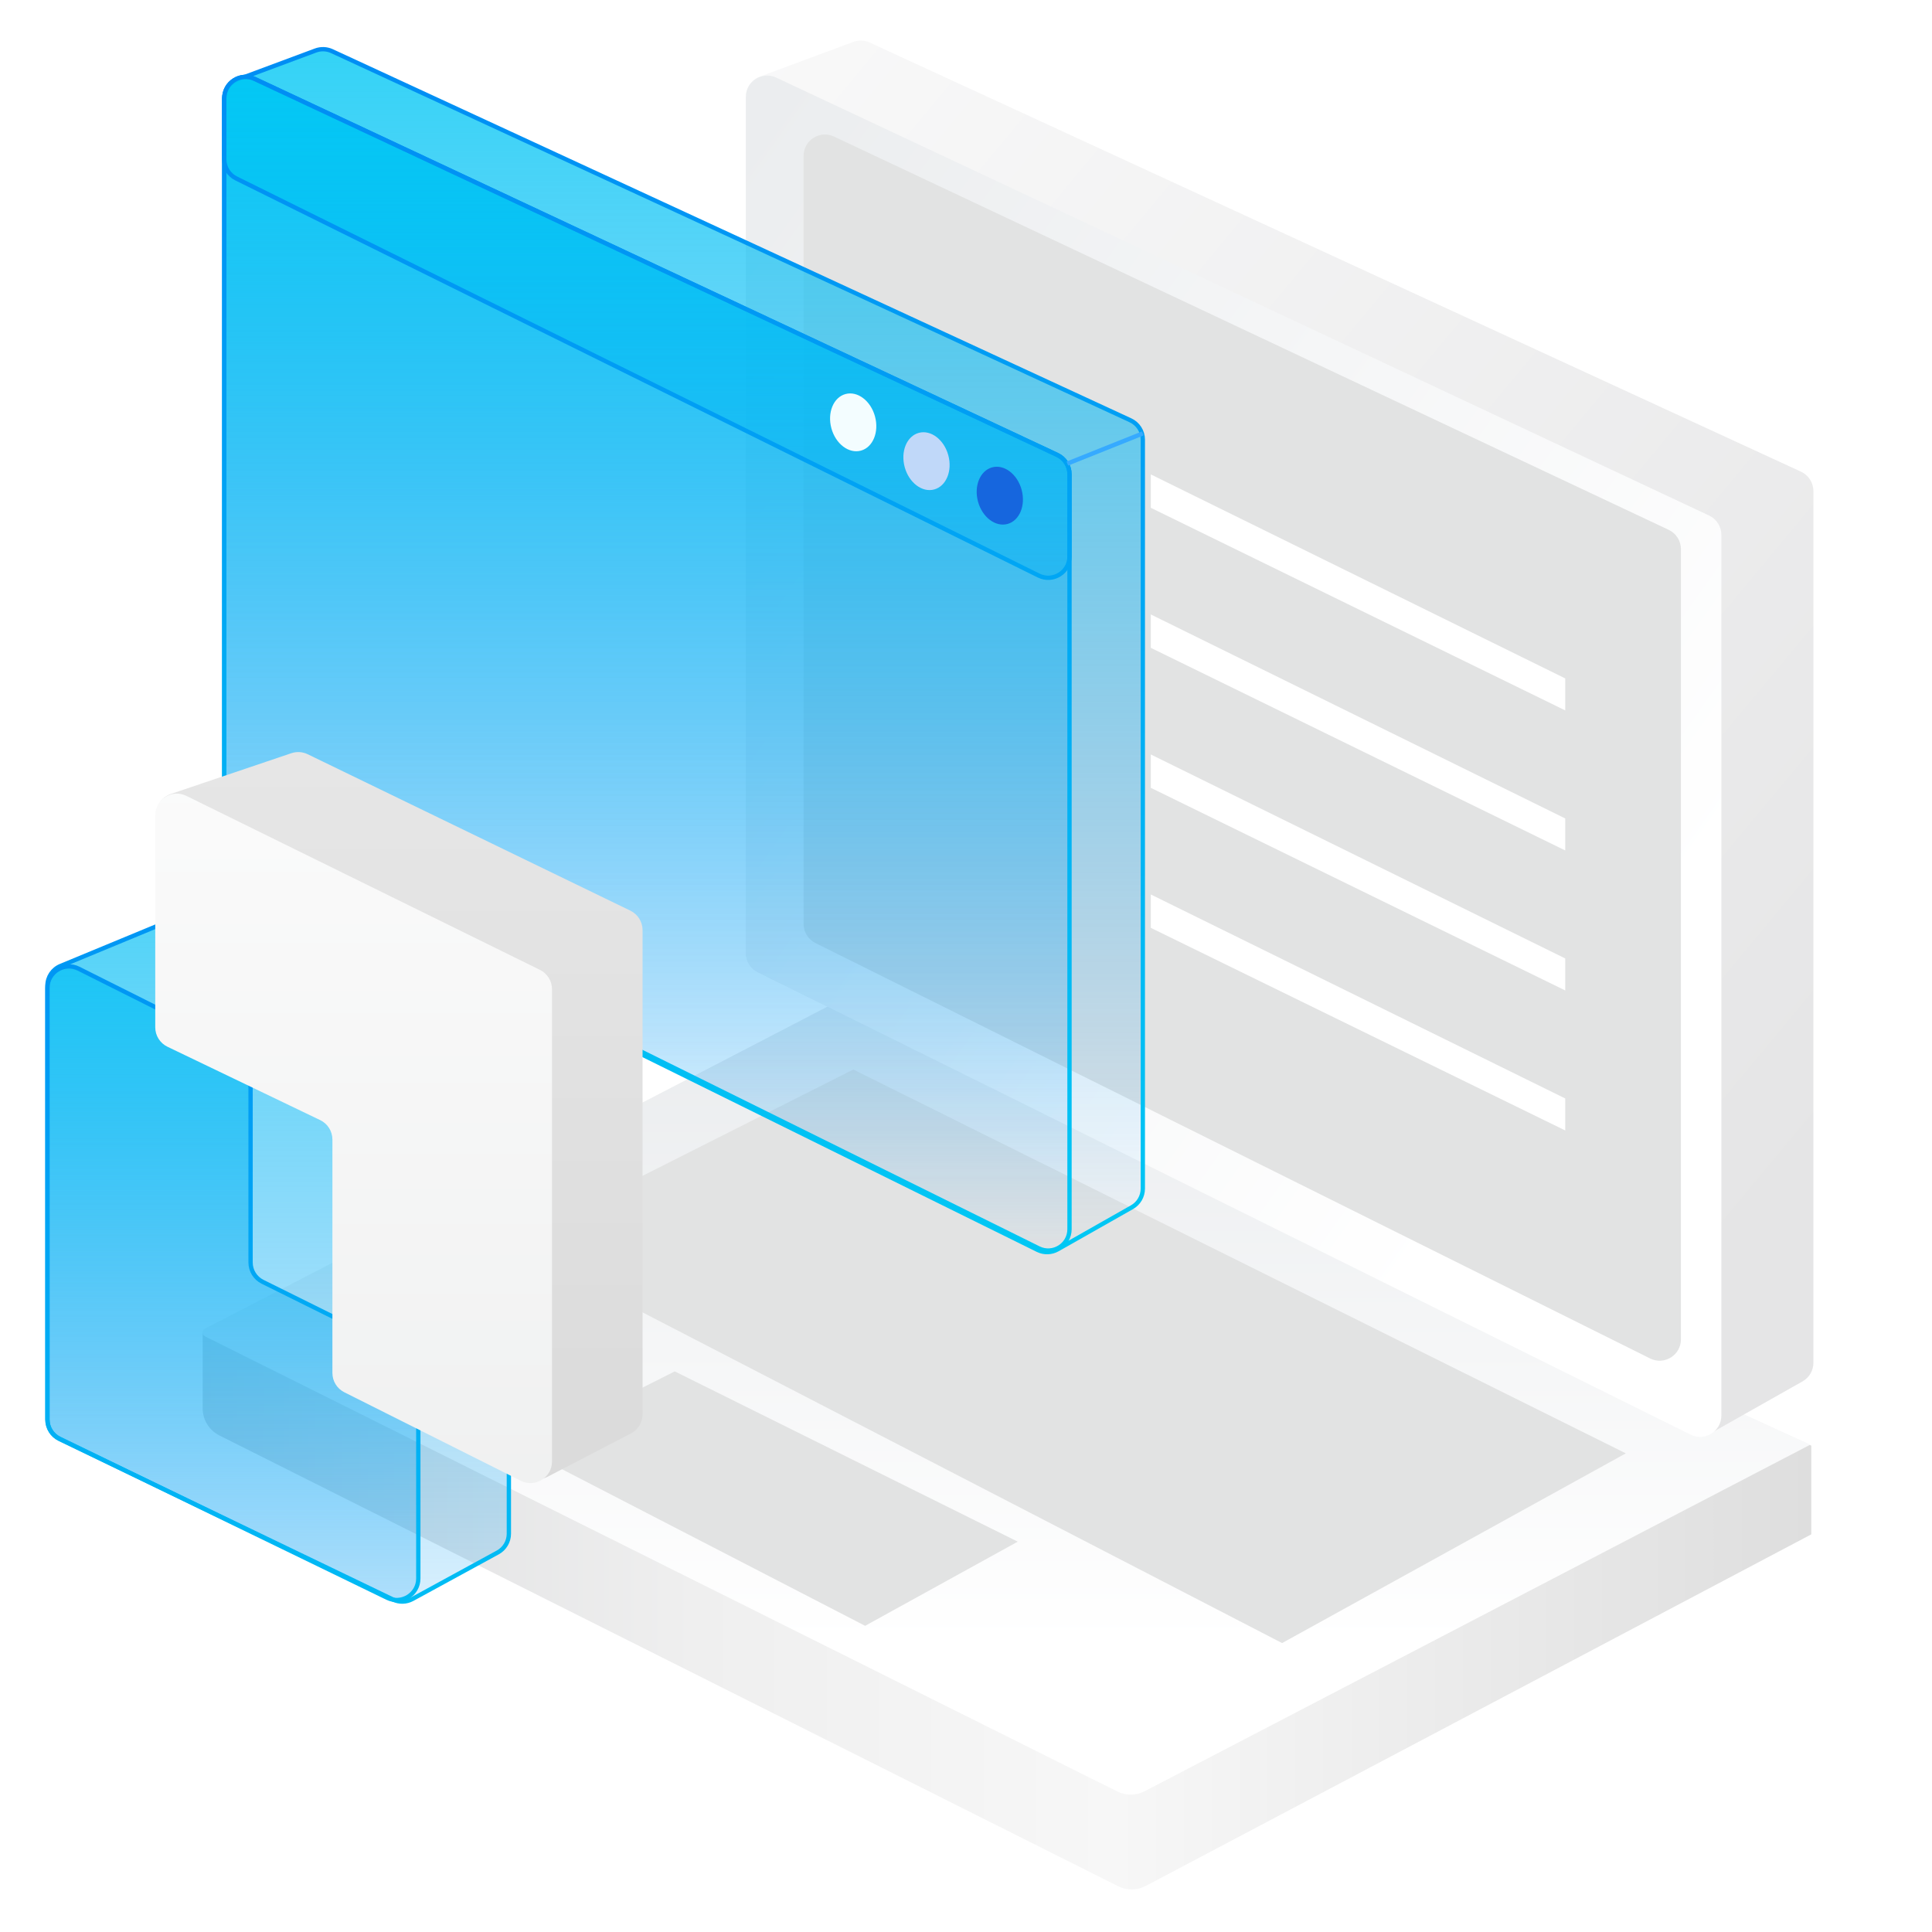 <svg width="200" height="200" viewBox="0 0 200 200" fill="none" xmlns="http://www.w3.org/2000/svg">
<path d="M187.5 158.838L118.61 195.23C117.718 195.702 116.652 195.713 115.75 195.261L22.706 148.595C21.65 148.065 20.982 146.984 20.982 145.802V137.946L86.857 103.571L187.5 149.65V158.838Z" fill="url(#paint0_linear_15552_111212)"/>
<path d="M187.399 149.553L118.499 185.425C117.612 185.887 116.556 185.896 115.661 185.45L21.221 138.339C20.894 138.176 20.891 137.71 21.216 137.543L86.952 103.571L187.399 149.553Z" fill="url(#paint1_linear_15552_111212)"/>
<path d="M168.304 150.45L132.722 170.09L52.679 128.702L88.334 110.715L168.304 150.45Z" fill="#E2E3E3"/>
<path d="M105.357 159.592L89.558 168.304L54.018 149.944L69.849 141.965L105.357 159.592Z" fill="#E2E3E3"/>
<path d="M186.439 48.828L90.029 4.402C89.496 4.157 88.887 4.133 88.337 4.337L78.653 7.93C77.787 8.251 77.213 9.077 77.213 10L77.213 98.67C77.213 99.511 77.691 100.279 78.446 100.651L175.245 148.31C175.899 148.632 176.671 148.61 177.306 148.251L186.601 142.999C187.295 142.607 187.723 141.873 187.723 141.077V50.834C187.723 49.972 187.222 49.189 186.439 48.828Z" fill="url(#paint2_linear_15552_111212)"/>
<path d="M77.213 10.034V98.646C77.213 99.485 77.688 100.252 78.44 100.624L175.007 148.513C176.475 149.241 178.196 148.173 178.196 146.535V55.369C178.196 54.513 177.702 53.734 176.927 53.37L80.359 8.036C78.895 7.348 77.213 8.417 77.213 10.034Z" fill="url(#paint3_linear_15552_111212)"/>
<g filter="url(#filter0_i_15552_111212)">
<path d="M82.294 17.026V96.537C82.294 97.375 82.768 98.141 83.518 98.514L169.924 141.52C171.392 142.251 173.116 141.183 173.116 139.543V57.738C173.116 56.883 172.622 56.105 171.849 55.741L85.443 15.029C83.978 14.339 82.294 15.407 82.294 17.026Z" fill="#E2E3E3"/>
</g>
<path fill-rule="evenodd" clip-rule="evenodd" d="M162.032 73.541L119.13 52.566L119.13 49.111L162.032 70.23V73.541Z" fill="white"/>
<path fill-rule="evenodd" clip-rule="evenodd" d="M162.032 88.038L119.13 67.062L119.13 63.607L162.032 84.726V88.038Z" fill="white"/>
<path fill-rule="evenodd" clip-rule="evenodd" d="M162.032 102.531L119.13 81.555L119.13 78.101L162.032 99.219V102.531Z" fill="white"/>
<path fill-rule="evenodd" clip-rule="evenodd" d="M162.032 117.025L119.13 96.049L119.13 92.595L162.032 113.713V117.025Z" fill="white"/>
<g filter="url(#filter1_b_15552_111212)">
<path d="M117.023 43.509L34.361 5.296C33.826 5.049 33.215 5.026 32.664 5.231L24.653 8.213C23.788 8.534 23.215 9.36 23.215 10.282L23.215 86.429C23.215 87.27 23.692 88.037 24.445 88.409L107.418 129.392C108.074 129.716 108.848 129.694 109.485 129.333L117.185 124.968C117.877 124.576 118.304 123.842 118.304 123.047V45.513C118.304 44.653 117.804 43.87 117.023 43.509Z" fill="url(#paint4_linear_15552_111212)" fill-opacity="0.8"/>
<path d="M117.023 43.509L34.361 5.296C33.826 5.049 33.215 5.026 32.664 5.231L24.653 8.213C23.788 8.534 23.215 9.36 23.215 10.282L23.215 86.429C23.215 87.27 23.692 88.037 24.445 88.409L107.418 129.392C108.074 129.716 108.848 129.694 109.485 129.333L117.185 124.968C117.877 124.576 118.304 123.842 118.304 123.047V45.513C118.304 44.653 117.804 43.87 117.023 43.509Z" stroke="url(#paint5_linear_15552_111212)" stroke-width="0.446"/>
</g>
<g filter="url(#filter2_b_15552_111212)">
<path d="M23.215 10.169V86.132C23.215 86.972 23.691 87.739 24.444 88.111L107.528 129.226C108.995 129.952 110.715 128.885 110.715 127.247V49.091C110.715 48.234 110.219 47.455 109.444 47.092L26.36 8.169C24.895 7.484 23.215 8.552 23.215 10.169Z" fill="url(#paint6_linear_15552_111212)" fill-opacity="0.8"/>
<path d="M23.215 10.169V86.132C23.215 86.972 23.691 87.739 24.444 88.111L107.528 129.226C108.995 129.952 110.715 128.885 110.715 127.247V49.091C110.715 48.234 110.219 47.455 109.444 47.092L26.36 8.169C24.895 7.484 23.215 8.552 23.215 10.169Z" stroke="url(#paint7_linear_15552_111212)" stroke-width="0.446"/>
</g>
<g filter="url(#filter3_b_15552_111212)">
<path d="M23.215 10.169V16.489C23.215 17.329 23.691 18.096 24.444 18.468L107.528 59.583C108.995 60.309 110.715 59.242 110.715 57.604V49.091C110.715 48.234 110.219 47.455 109.444 47.092L26.36 8.169C24.895 7.484 23.215 8.552 23.215 10.169Z" fill="url(#paint8_linear_15552_111212)" fill-opacity="0.7"/>
<path d="M23.215 10.169V16.489C23.215 17.329 23.691 18.096 24.444 18.468L107.528 59.583C108.995 60.309 110.715 59.242 110.715 57.604V49.091C110.715 48.234 110.219 47.455 109.444 47.092L26.36 8.169C24.895 7.484 23.215 8.552 23.215 10.169Z" stroke="url(#paint9_linear_15552_111212)" stroke-width="0.446"/>
</g>
<ellipse cx="88.322" cy="43.721" rx="2.339" ry="3.036" transform="rotate(-15.201 88.322 43.721)" fill="#F3FDFF"/>
<ellipse cx="95.91" cy="47.739" rx="2.339" ry="3.036" transform="rotate(-15.201 95.91 47.739)" fill="#C0D8F9"/>
<ellipse cx="103.5" cy="51.311" rx="2.339" ry="3.036" transform="rotate(-15.201 103.5 51.311)" fill="#1666DE"/>
<path d="M110.491 47.99L118.304 44.865" stroke="#36AAFF" stroke-width="0.446"/>
<g filter="url(#filter4_b_15552_111212)">
<path d="M34.076 103.561L17.928 95.951C17.366 95.686 16.717 95.671 16.142 95.909L6.273 99.995C5.448 100.337 4.91 101.142 4.91 102.035V146.978C4.91 147.826 5.396 148.599 6.161 148.967L40.678 165.58C41.319 165.888 42.069 165.869 42.694 165.528L51.528 160.708C52.237 160.321 52.678 159.578 52.678 158.77V137.063C52.678 136.226 52.204 135.46 51.454 135.087L36.567 127.679C35.817 127.306 35.343 126.54 35.343 125.702V105.558C35.343 104.703 34.849 103.925 34.076 103.561Z" fill="url(#paint10_linear_15552_111212)" fill-opacity="0.8"/>
<path d="M34.076 103.561L17.928 95.951C17.366 95.686 16.717 95.671 16.142 95.909L6.273 99.995C5.448 100.337 4.91 101.142 4.91 102.035V146.978C4.91 147.826 5.396 148.599 6.161 148.967L40.678 165.58C41.319 165.888 42.069 165.869 42.694 165.528L51.528 160.708C52.237 160.321 52.678 159.578 52.678 158.77V137.063C52.678 136.226 52.204 135.46 51.454 135.087L36.567 127.679C35.817 127.306 35.343 126.54 35.343 125.702V105.558C35.343 104.703 34.849 103.925 34.076 103.561Z" stroke="url(#paint11_linear_15552_111212)" stroke-width="0.446"/>
</g>
<g filter="url(#filter5_b_15552_111212)">
<path d="M4.91 102.276V146.925C4.91 147.78 5.398 148.56 6.167 148.933L40.096 165.407C41.578 166.126 43.303 165.047 43.303 163.399V142.072C43.303 141.224 42.822 140.45 42.063 140.073L27.18 132.69C26.42 132.313 25.939 131.539 25.939 130.691V110.578C25.939 109.734 25.463 108.961 24.707 108.583L8.142 100.28C6.658 99.536 4.91 100.615 4.91 102.276Z" fill="url(#paint12_linear_15552_111212)" fill-opacity="0.8"/>
<path d="M4.91 102.276V146.925C4.91 147.78 5.398 148.56 6.167 148.933L40.096 165.407C41.578 166.126 43.303 165.047 43.303 163.399V142.072C43.303 141.224 42.822 140.45 42.063 140.073L27.18 132.69C26.42 132.313 25.939 131.539 25.939 130.691V110.578C25.939 109.734 25.463 108.961 24.707 108.583L8.142 100.28C6.658 99.536 4.91 100.615 4.91 102.276Z" stroke="url(#paint13_linear_15552_111212)" stroke-width="0.446"/>
</g>
<path d="M42.43 109.789L25.944 101.917C25.519 101.715 25.17 101.383 24.945 100.97L16.448 85.368C15.786 84.15 16.381 82.629 17.694 82.186L30.161 77.971C30.716 77.784 31.322 77.822 31.849 78.077L65.26 94.273C66.029 94.647 66.518 95.427 66.518 96.282V146.411C66.518 147.244 66.054 148.007 65.315 148.391L56.672 152.88C55.667 153.402 54.432 153.089 53.796 152.153L44.086 137.851C43.835 137.481 43.7 137.045 43.7 136.598V111.803C43.7 110.943 43.206 110.16 42.43 109.789Z" fill="url(#paint14_linear_15552_111212)"/>
<path d="M16.071 106.348V84.39C16.071 82.737 17.806 81.657 19.289 82.387L55.896 100.401C56.659 100.777 57.143 101.554 57.143 102.404V151.294C57.143 152.955 55.394 154.034 53.91 153.289L35.643 144.127C34.888 143.749 34.411 142.977 34.411 142.132V117.966C34.411 117.108 33.919 116.325 33.146 115.954L17.337 108.36C16.563 107.988 16.071 107.206 16.071 106.348Z" fill="url(#paint15_linear_15552_111212)"/>
<defs>
<filter id="filter0_i_15552_111212" x="82.294" y="14.815" width="90.821" height="126.938" filterUnits="userSpaceOnUse" color-interpolation-filters="sRGB">
<feFlood flood-opacity="0" result="BackgroundImageFix"/>
<feBlend mode="normal" in="SourceGraphic" in2="BackgroundImageFix" result="shape"/>
<feColorMatrix in="SourceAlpha" type="matrix" values="0 0 0 0 0 0 0 0 0 0 0 0 0 0 0 0 0 0 127 0" result="hardAlpha"/>
<feOffset dx="0.893" dy="-0.893"/>
<feComposite in2="hardAlpha" operator="arithmetic" k2="-1" k3="1"/>
<feColorMatrix type="matrix" values="0 0 0 0 0 0 0 0 0 0 0 0 0 0 0 0 0 0 0.06 0"/>
<feBlend mode="normal" in2="shape" result="effect1_innerShadow_15552_111212"/>
</filter>
<filter id="filter1_b_15552_111212" x="20.313" y="2.191" width="100.893" height="130.332" filterUnits="userSpaceOnUse" color-interpolation-filters="sRGB">
<feFlood flood-opacity="0" result="BackgroundImageFix"/>
<feGaussianBlur in="BackgroundImageFix" stdDeviation="1.339"/>
<feComposite in2="SourceAlpha" operator="in" result="effect1_backgroundBlur_15552_111212"/>
<feBlend mode="normal" in="SourceGraphic" in2="effect1_backgroundBlur_15552_111212" result="shape"/>
</filter>
<filter id="filter2_b_15552_111212" x="20.313" y="5.056" width="93.304" height="127.304" filterUnits="userSpaceOnUse" color-interpolation-filters="sRGB">
<feFlood flood-opacity="0" result="BackgroundImageFix"/>
<feGaussianBlur in="BackgroundImageFix" stdDeviation="1.339"/>
<feComposite in2="SourceAlpha" operator="in" result="effect1_backgroundBlur_15552_111212"/>
<feBlend mode="normal" in="SourceGraphic" in2="effect1_backgroundBlur_15552_111212" result="shape"/>
</filter>
<filter id="filter3_b_15552_111212" x="20.313" y="5.056" width="93.304" height="57.662" filterUnits="userSpaceOnUse" color-interpolation-filters="sRGB">
<feFlood flood-opacity="0" result="BackgroundImageFix"/>
<feGaussianBlur in="BackgroundImageFix" stdDeviation="1.339"/>
<feComposite in2="SourceAlpha" operator="in" result="effect1_backgroundBlur_15552_111212"/>
<feBlend mode="normal" in="SourceGraphic" in2="effect1_backgroundBlur_15552_111212" result="shape"/>
</filter>
<filter id="filter4_b_15552_111212" x="2.008" y="92.839" width="53.572" height="75.861" filterUnits="userSpaceOnUse" color-interpolation-filters="sRGB">
<feFlood flood-opacity="0" result="BackgroundImageFix"/>
<feGaussianBlur in="BackgroundImageFix" stdDeviation="1.339"/>
<feComposite in2="SourceAlpha" operator="in" result="effect1_backgroundBlur_15552_111212"/>
<feBlend mode="normal" in="SourceGraphic" in2="effect1_backgroundBlur_15552_111212" result="shape"/>
</filter>
<filter id="filter5_b_15552_111212" x="2.008" y="97.139" width="44.197" height="71.397" filterUnits="userSpaceOnUse" color-interpolation-filters="sRGB">
<feFlood flood-opacity="0" result="BackgroundImageFix"/>
<feGaussianBlur in="BackgroundImageFix" stdDeviation="1.339"/>
<feComposite in2="SourceAlpha" operator="in" result="effect1_backgroundBlur_15552_111212"/>
<feBlend mode="normal" in="SourceGraphic" in2="effect1_backgroundBlur_15552_111212" result="shape"/>
</filter>
<linearGradient id="paint0_linear_15552_111212" x1="17.726" y1="143.08" x2="187.5" y2="143.069" gradientUnits="userSpaceOnUse">
<stop stop-color="#DADBDD"/>
<stop offset="0.32" stop-color="#EFEFEF"/>
<stop offset="0.575" stop-color="#F7F7F7"/>
<stop offset="1" stop-color="#DEDEDE"/>
</linearGradient>
<linearGradient id="paint1_linear_15552_111212" x1="90.402" y1="108.68" x2="90.402" y2="170.127" gradientUnits="userSpaceOnUse">
<stop stop-color="#EBEDEF"/>
<stop offset="1" stop-color="white"/>
</linearGradient>
<linearGradient id="paint2_linear_15552_111212" x1="197.043" y1="110.178" x2="36.22" y2="-23.562" gradientUnits="userSpaceOnUse">
<stop stop-color="#E5E5E6"/>
<stop offset="1" stop-color="white"/>
</linearGradient>
<linearGradient id="paint3_linear_15552_111212" x1="73.2" y1="18.578" x2="176.082" y2="91.511" gradientUnits="userSpaceOnUse">
<stop stop-color="#EBEDEF"/>
<stop offset="1" stop-color="white"/>
</linearGradient>
<linearGradient id="paint4_linear_15552_111212" x1="70.76" y1="4.91" x2="70.76" y2="129.91" gradientUnits="userSpaceOnUse">
<stop stop-color="#00C8F4"/>
<stop offset="1" stop-color="#008DF4" stop-opacity="0"/>
</linearGradient>
<linearGradient id="paint5_linear_15552_111212" x1="70.76" y1="4.91" x2="70.76" y2="129.91" gradientUnits="userSpaceOnUse">
<stop stop-color="#008DF4"/>
<stop offset="1" stop-color="#00C8F4"/>
</linearGradient>
<linearGradient id="paint6_linear_15552_111212" x1="66.965" y1="6.696" x2="66.965" y2="130.803" gradientUnits="userSpaceOnUse">
<stop stop-color="#00C8F4"/>
<stop offset="1" stop-color="#008DF4" stop-opacity="0"/>
</linearGradient>
<linearGradient id="paint7_linear_15552_111212" x1="66.965" y1="6.696" x2="66.965" y2="130.803" gradientUnits="userSpaceOnUse">
<stop stop-color="#008DF4"/>
<stop offset="1" stop-color="#00C8F4"/>
</linearGradient>
<linearGradient id="paint8_linear_15552_111212" x1="66.965" y1="6.696" x2="66.965" y2="130.803" gradientUnits="userSpaceOnUse">
<stop stop-color="#00C8F4"/>
<stop offset="1" stop-color="#008DF4" stop-opacity="0"/>
</linearGradient>
<linearGradient id="paint9_linear_15552_111212" x1="66.965" y1="6.696" x2="66.965" y2="130.803" gradientUnits="userSpaceOnUse">
<stop stop-color="#008DF4"/>
<stop offset="1" stop-color="#00C8F4"/>
</linearGradient>
<linearGradient id="paint10_linear_15552_111212" x1="52.1" y1="78.916" x2="52.1" y2="186.362" gradientUnits="userSpaceOnUse">
<stop stop-color="#00C8F4"/>
<stop offset="1" stop-color="#008DF4" stop-opacity="0"/>
</linearGradient>
<linearGradient id="paint11_linear_15552_111212" x1="52.1" y1="78.916" x2="52.1" y2="186.362" gradientUnits="userSpaceOnUse">
<stop stop-color="#008DF4"/>
<stop offset="1" stop-color="#00C8F4"/>
</linearGradient>
<linearGradient id="paint12_linear_15552_111212" x1="42.724" y1="83.996" x2="42.724" y2="191.275" gradientUnits="userSpaceOnUse">
<stop stop-color="#00C8F4"/>
<stop offset="1" stop-color="#008DF4" stop-opacity="0"/>
</linearGradient>
<linearGradient id="paint13_linear_15552_111212" x1="42.724" y1="83.996" x2="42.724" y2="191.275" gradientUnits="userSpaceOnUse">
<stop stop-color="#008DF4"/>
<stop offset="1" stop-color="#00C8F4"/>
</linearGradient>
<linearGradient id="paint14_linear_15552_111212" x1="65.896" y1="58.843" x2="65.896" y2="174.978" gradientUnits="userSpaceOnUse">
<stop stop-color="#E9E9E9"/>
<stop offset="1" stop-color="#D7D7D7"/>
</linearGradient>
<linearGradient id="paint15_linear_15552_111212" x1="56.523" y1="64.894" x2="56.523" y2="181.288" gradientUnits="userSpaceOnUse">
<stop stop-color="#FDFDFD"/>
<stop offset="1" stop-color="#ECEDED"/>
</linearGradient>
</defs>
</svg>
